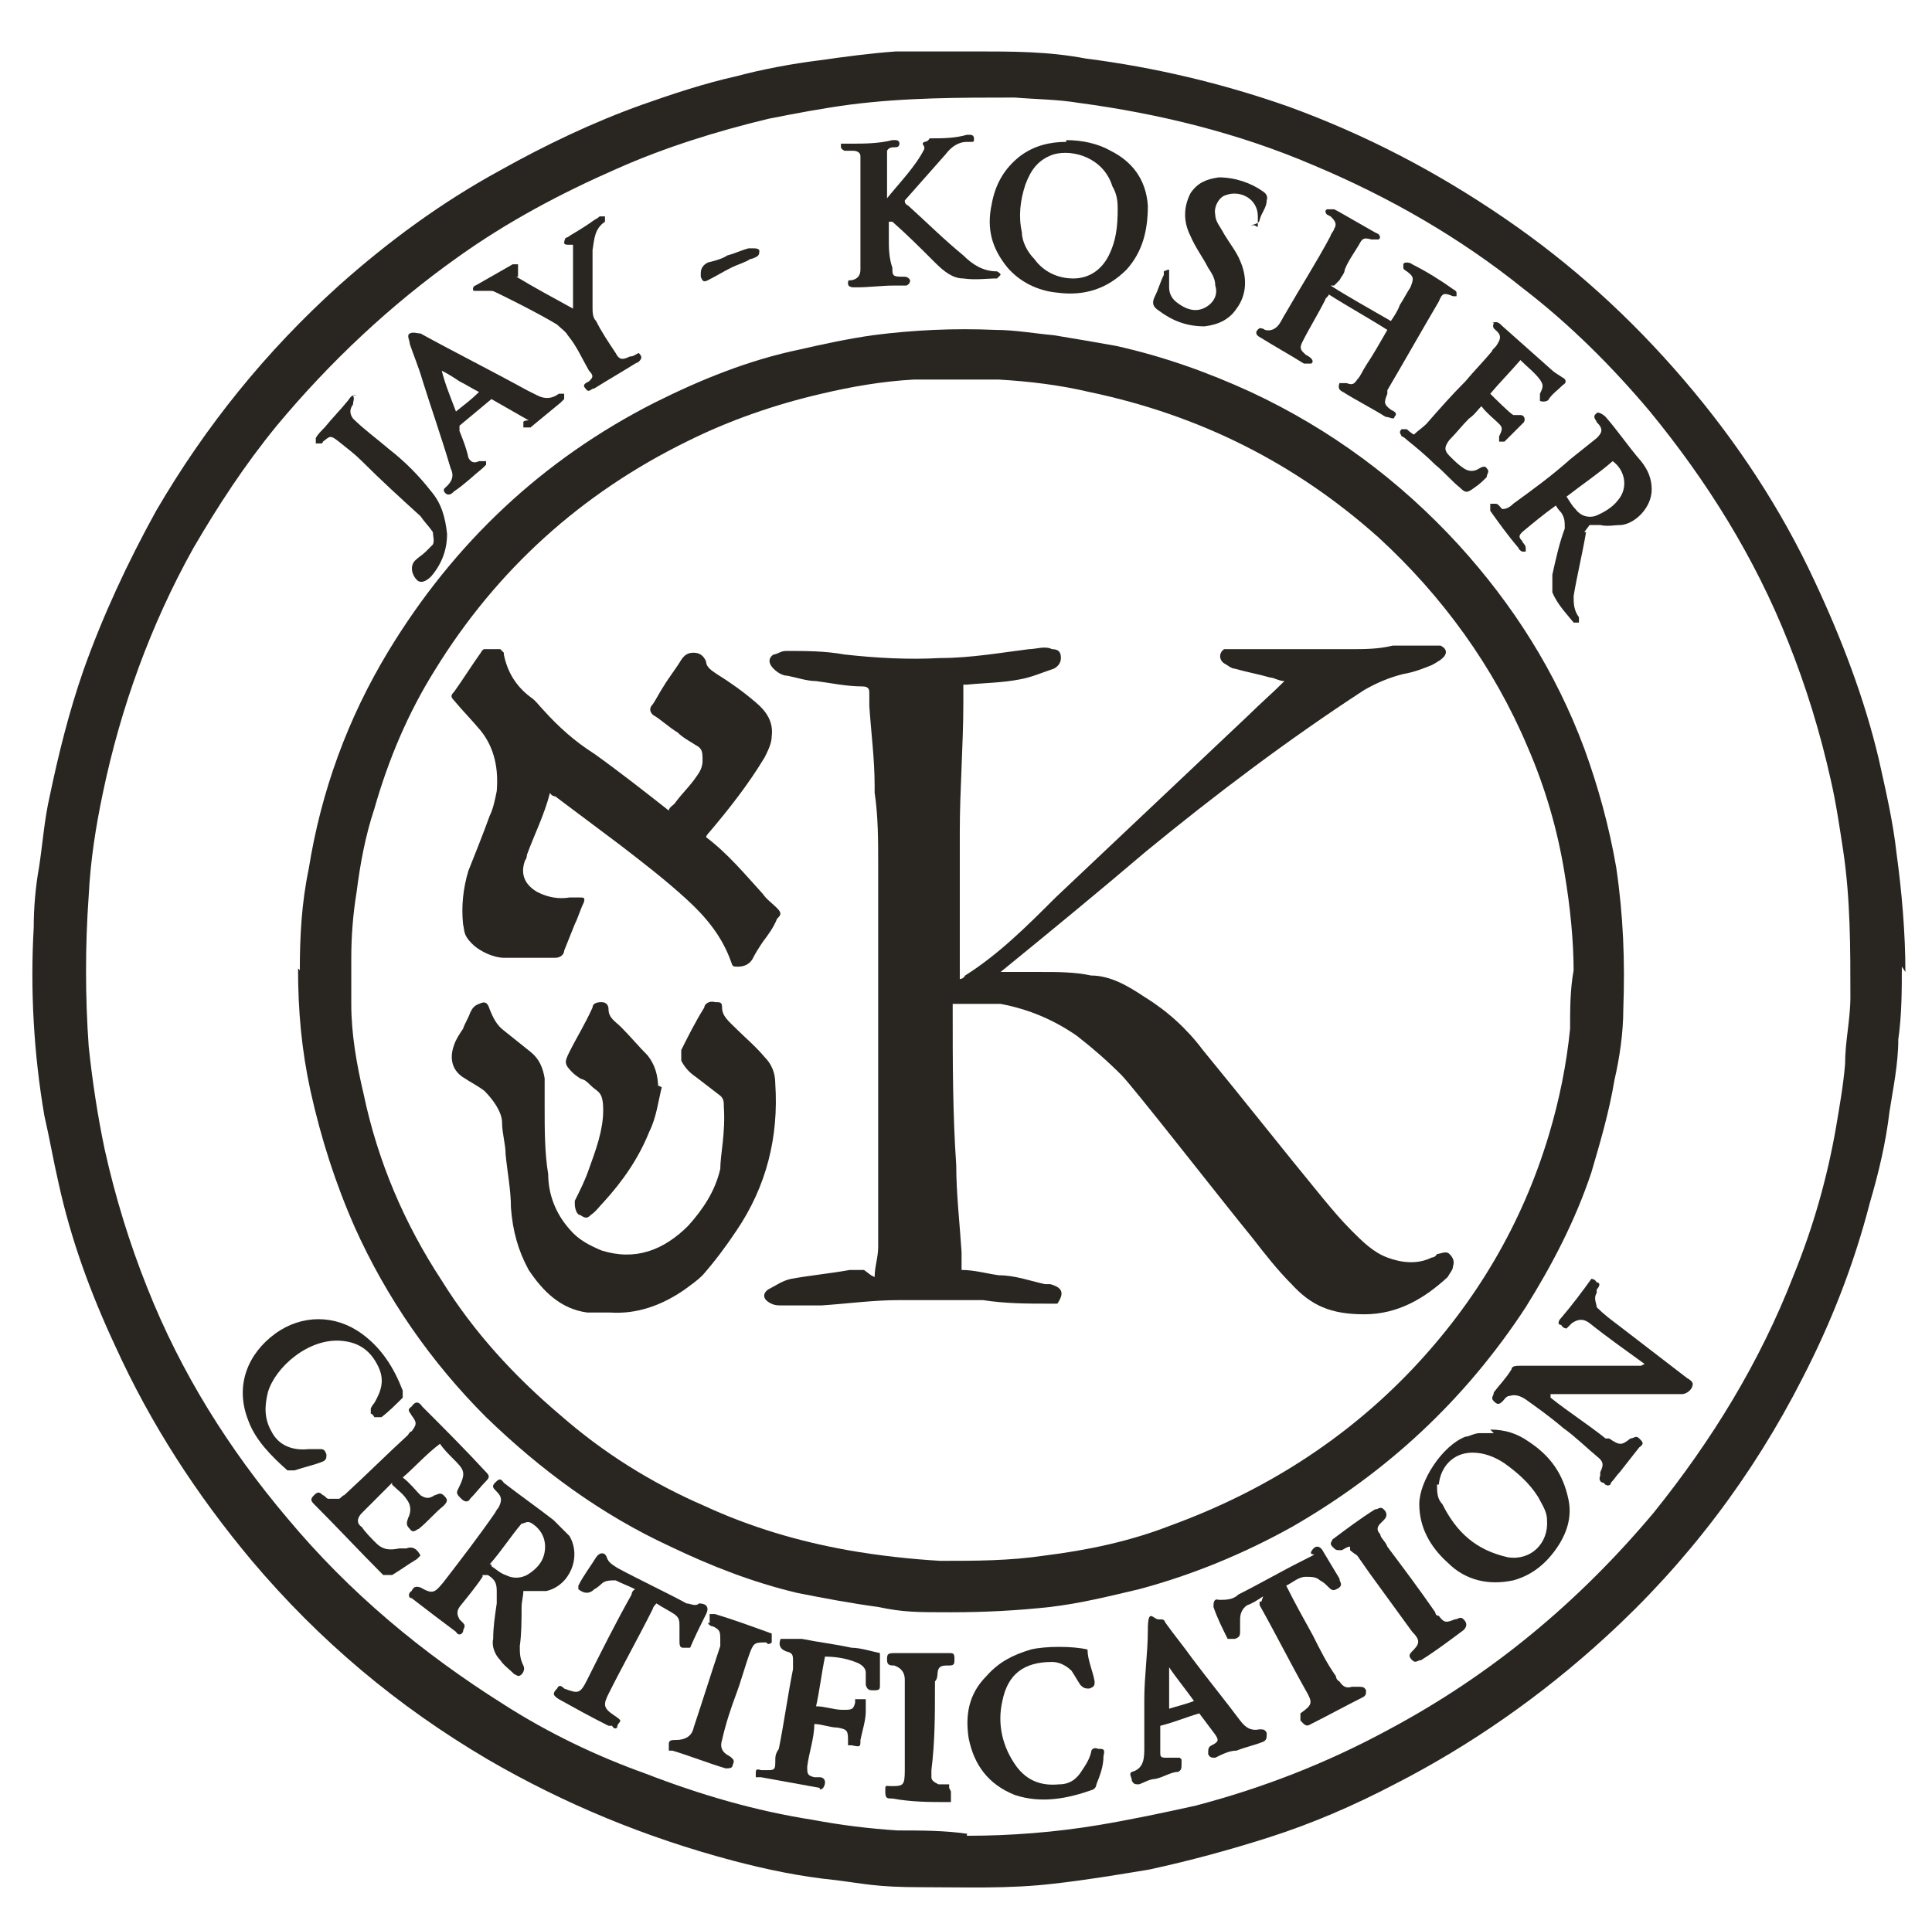 <svg viewBox="0 0 108.9 108.8" version="1.1" xmlns="http://www.w3.org/2000/svg">
  <defs>
    <style>
      .cls-1 {
        fill: #292622;
      }
    </style>
  </defs>
  
  <g>
    <g id="Layer_1">
      <g data-name="Layer_1" id="Layer_1-2">
        <path d="M107.2,54.4c0,1.4,0,2.8-.2,4.2,0,1.4-.3,2.8-.5,4.1-.2,1.7-.6,3.4-1.1,5.1-.9,3.5-2.2,6.8-3.8,9.9-2.8,5.5-6.5,10.4-11.1,14.6-3.6,3.3-7.6,6.1-11.9,8.3-2.3,1.2-4.6,2.2-7.1,3-2.2.7-4.4,1.3-6.7,1.8-1.8.3-3.6.6-5.4.8-2.5.3-5,.2-7.5.2s-3.2-.2-4.8-.4c-2-.2-3.9-.6-5.8-1.1-4.9-1.3-9.5-3.2-13.8-5.7-5.1-3-9.5-6.7-13.3-11.2-3.1-3.7-5.7-7.7-7.7-12.1-1.4-3-2.5-6-3.2-9.2-.3-1.3-.5-2.5-.8-3.8-.6-3.5-.8-7.1-.6-10.6,0-1.1.1-2.3.3-3.4.2-1.3.3-2.7.6-4,.5-2.4,1.1-4.8,1.9-7.1,1.1-3.1,2.5-6.1,4.1-9,2.8-4.8,6.2-9,10.3-12.7,2.8-2.5,5.8-4.7,9.1-6.5,2.5-1.4,5.2-2.7,8-3.7,1.7-.6,3.5-1.2,5.3-1.6,1.5-.4,3.1-.7,4.7-.9,1.4-.2,2.9-.4,4.3-.5,1.5,0,3,0,4.5,0,2.1,0,4.1,0,6.2.4,3.9.5,7.7,1.4,11.4,2.7,4.4,1.6,8.4,3.7,12.2,6.3,3.8,2.6,7.1,5.6,10.1,9.1s5.5,7.3,7.4,11.4c1.5,3.2,2.8,6.6,3.6,10,.4,1.8.8,3.5,1,5.3.3,2.2.5,4.5.5,6.7h0l-.2-.3ZM54.5,103.5c2.5,0,5-.2,7.4-.6,1.8-.3,3.7-.7,5.5-1.1,3.8-1,7.4-2.4,10.9-4.3,5.8-3.1,10.7-7.2,14.9-12.2,3.3-4.1,6-8.5,7.9-13.4,1.1-2.7,1.9-5.5,2.4-8.4.2-1.2.4-2.3.5-3.5,0-1.3.3-2.5.3-3.8,0-2.8,0-5.5-.4-8.2-.2-1.3-.4-2.7-.7-4-.6-2.7-1.4-5.3-2.4-7.8-1.9-4.8-4.6-9.1-7.8-13-2.1-2.5-4.5-4.9-7.1-6.9-3.6-2.9-7.6-5.2-11.9-7-4.2-1.8-8.7-2.9-13.2-3.5-1.2-.2-2.4-.2-3.6-.3-3.1,0-6.2,0-9.3.4-1.5.2-3.1.5-4.6.8-2.9.7-5.8,1.6-8.5,2.8-3.2,1.4-6.2,3-9,5-3.8,2.7-7.2,5.9-10.2,9.5-1.8,2.2-3.3,4.5-4.7,6.9-2.4,4.3-4.1,9-5.1,13.8-.4,1.9-.7,3.8-.8,5.8-.2,2.8-.2,5.7,0,8.5.2,1.9.5,3.9.9,5.8.6,2.7,1.4,5.3,2.4,7.8,1.9,4.8,4.6,9.1,7.9,13,3.5,4.2,7.6,7.6,12.2,10.5,2.5,1.6,5.2,2.9,8,3.9,3.1,1.2,6.2,2.1,9.4,2.6,1.6.3,3.2.5,4.8.6,1.3,0,2.7,0,4,.2h-.1Z" class="cls-1"></path>
        <path d="M16.9,54.7c0-1.9.1-3.8.5-5.7.7-4.4,2.2-8.5,4.5-12.3,3.7-6.1,8.7-10.8,15-14,2.6-1.3,5.3-2.4,8.2-3,1.3-.3,2.7-.6,4.1-.8,2.3-.3,4.6-.4,6.9-.3,1.1,0,2.2.2,3.3.3,1.2.2,2.4.4,3.5.6,2.7.6,5.2,1.5,7.6,2.6,4.5,2.1,8.4,5,11.7,8.6,3.1,3.4,5.5,7.2,7.1,11.5.8,2.2,1.4,4.4,1.8,6.7.4,2.7.5,5.3.4,8,0,1.3-.2,2.7-.5,4-.3,1.8-.8,3.5-1.3,5.2-.9,2.7-2.2,5.2-3.7,7.6-3.4,5.2-7.8,9.3-13.2,12.4-2.7,1.5-5.6,2.7-8.6,3.5-1.7.4-3.3.8-5,1-1.8.2-3.7.3-5.6.3s-2.7,0-4.1-.3c-1.5-.2-3.1-.5-4.6-.8-2.5-.6-4.8-1.5-7.1-2.6-3.9-1.8-7.3-4.3-10.4-7.3-3.1-3.1-5.6-6.7-7.4-10.7-1.1-2.5-1.9-5-2.5-7.7-.5-2.3-.7-4.5-.7-6.9h0ZM88.7,54.8c0-1.8-.2-3.7-.5-5.5-.4-2.5-1.1-4.9-2.1-7.2-1.9-4.5-4.8-8.5-8.4-11.8-4.7-4.2-10.1-6.9-16.3-8.2-1.7-.4-3.4-.6-5.1-.7h-4.8c-1.8.1-3.5.4-5.2.8-2.6.6-5.2,1.5-7.6,2.7-5.9,2.9-10.7,7.2-14.2,12.9-1.5,2.4-2.6,5-3.4,7.8-.5,1.5-.8,3.1-1,4.7-.2,1.2-.3,2.5-.3,3.7v2.6c0,1.7.3,3.4.7,5.1.8,3.8,2.3,7.3,4.4,10.5,1.8,2.9,4.1,5.4,6.7,7.6,2.4,2.1,5.1,3.8,8.1,5.1,2.6,1.2,5.3,2,8.1,2.5,1.7.3,3.5.5,5.2.6,2,0,3.9,0,5.9-.3,2.4-.3,4.8-.8,7.1-1.7,5.2-1.9,9.8-4.8,13.6-8.8,3.6-3.8,6.2-8.2,7.7-13.2.6-2,1-4,1.2-6,0-1.1,0-2.2.2-3.3h0Z" class="cls-1"></path>
        <path d="M75,16.1c1.1.7,2.2,1.3,3.4,2,.2-.3.4-.6.5-.9.2-.3.4-.7.6-1,.2-.5.2-.6-.2-.9,0,0-.2-.1-.2-.2v-.2s0-.1.2-.1c0,0,.2,0,.3.1.8.4,1.6.9,2.3,1.4,0,0,.2.1.2.2v.2h-.2c-.5-.2-.6-.2-.8.3-1,1.7-1.9,3.3-2.9,5,0,0,0,.2,0,.2-.2.5-.2.6.2.9.2.1.4.2.2.4,0,.2-.3,0-.5,0-.8-.5-1.6-.9-2.4-1.4-.2-.1-.3-.2-.2-.5h.4c.3.1.4.1.6-.2.2-.2.3-.5.5-.8.4-.6.8-1.3,1.2-2-1.1-.7-2.2-1.3-3.3-2,0,.1-.2.2-.2.3-.4.8-.9,1.6-1.3,2.4-.2.4,0,.5.2.7,0,0,.2.1.3.2,0,0,.2.2,0,.3h-.4c-.8-.5-1.7-1-2.5-1.5-.2-.1-.3-.3,0-.5,0,0,.2,0,.3.1q.4.1.7-.2c.2-.2.3-.5.5-.8.8-1.4,1.7-2.8,2.5-4.3,0-.1.2-.3.2-.4.2-.3,0-.5-.2-.7,0,0,0,0-.2-.1,0,0-.2-.2,0-.3h.4s0,0,.2.1c.7.4,1.4.8,2.1,1.2,0,0,0,0,.2.1,0,0,.2.2,0,.3h-.4c-.4-.1-.5-.1-.7.3-.3.5-.6.9-.8,1.4,0,.2-.2.4-.3.6h0l-.3.3Z" class="cls-1"></path>
        <path d="M27.2,88.9c-.4.6-.9,1.2-1.3,1.7-.2.3-.1.5,0,.7l.2.2c.2.2,0,.3,0,.5-.1.2-.3.2-.4,0-.8-.6-1.6-1.2-2.5-1.9-.2,0-.2-.3,0-.4.1-.2.2-.3.5-.2.7.4.8.3,1.3-.3,1-1.3,2-2.6,2.9-3.9,0,0,.1-.2.2-.3.2-.4.2-.6-.1-.9-.2-.2-.3-.3-.1-.5.2-.2.3-.3.5,0,.9.7,1.9,1.4,2.8,2.1.3.3.6.6.9.9.7,1.2,0,2.8-1.3,3.1h-1.3c0,.3-.1.6-.1.9,0,.7,0,1.5-.1,2.2,0,.4,0,.7.2,1.1.1.2,0,.4-.1.5-.2.2-.3,0-.4,0-.3-.3-.6-.5-.8-.8-.3-.3-.5-.8-.4-1.2,0-.7.1-1.3.2-2v-.6c0-.4,0-.7-.5-1h-.3ZM27.7,88.3c.3.2.5.4.8.5.4.2.8.2,1.2,0,.5-.3.9-.7,1-1.3.1-.6-.1-1.2-.7-1.6-.3-.2-.4,0-.6,0-.6.7-1.1,1.5-1.8,2.3h.1Z" class="cls-1"></path>
        <path d="M92.7,76.9c-1.1-.8-2.1-1.5-3.1-2.3-.4-.3-.7-.2-1,0,0,0-.2.2-.3.3,0,0-.2,0-.3-.2-.2,0-.2-.2,0-.4.6-.7,1.2-1.5,1.7-2.2h0s.2,0,.3.2c.2,0,.2.2,0,.4v.2c-.2.3,0,.6,0,.8.4.4.8.7,1.2,1,1.3,1,2.6,2,3.9,3,0,0,.4.2.3.4,0,.2-.3.5-.6.5h-7.4v.2c1,.8,2.1,1.5,3.1,2.3h.2c.6.4.7.4,1.2,0,.2,0,.3-.2.5,0s.3.3,0,.5c-.4.5-.7.9-1.1,1.4-.2.2-.3.4-.5.6,0,.2-.3.2-.4,0-.2,0-.3-.2-.2-.4v-.2c.2-.4.2-.6-.2-.9-.6-.5-1.2-1.1-1.9-1.6-.7-.6-1.4-1.1-2.1-1.6-.3-.2-.6-.3-.9-.2-.2,0-.3.2-.4.3-.2.2-.3.2-.5,0s0-.3,0-.5c.3-.4.7-.8,1-1.3,0-.2.3-.2.5-.2h2.7c1.3,0,2.6,0,3.9,0h.2c0,0,0,0,0,0Z" class="cls-1"></path>
        <path d="M60.1,7.9c.9,0,1.8.2,2.5.6,1.2.6,2,1.6,2.1,3.1,0,1.4-.3,2.6-1.2,3.6-1.1,1.1-2.4,1.5-3.9,1.3-1.1-.1-2.1-.6-2.8-1.4-.9-1.1-1.2-2.2-.9-3.6.2-1.1.7-2,1.6-2.7.8-.6,1.7-.8,2.6-.8h0ZM63,11.8c0-.3,0-.8-.3-1.3-.5-1.6-2.2-2.1-3.3-1.8-.9.3-1.3.9-1.6,1.7-.3.9-.4,1.8-.2,2.7,0,.5.3,1.1.7,1.5.5.7,1.3,1.1,2.2,1.1s1.6-.5,2-1.3.5-1.6.5-2.6h0Z" class="cls-1"></path>
        <path d="M84,80.6c.8,0,1.5.2,2.2.7,1.2.8,1.9,1.8,2.2,3.2.2.9,0,1.8-.6,2.7-.6.9-1.4,1.6-2.5,1.9-1.4.3-2.7,0-3.7-1-1-.9-1.6-2-1.6-3.3s1.3-3.3,2.6-3.8c.2,0,.5-.2.8-.2h.8l-.2-.2ZM81,83.7c0,.4,0,.8.3,1.1.8,1.6,1.9,2.6,3.7,3,1.3.2,2.3-.8,2.2-2.1,0-.5-.3-.9-.5-1.3-.5-.8-1.2-1.4-1.9-1.9-.6-.4-1.2-.6-1.8-.6-1.1,0-1.8.8-1.9,1.8h0Z" class="cls-1"></path>
        <path d="M89.4,30c-.2,1.2-.5,2.4-.7,3.6,0,.4,0,.8.3,1.2v.3h-.3c-.4-.5-.9-1-1.2-1.7,0-.3,0-.7,0-1,.2-.9.4-1.8.7-2.6,0-.4,0-.6-.2-.9,0,0-.2-.2-.3-.4-.7.5-1.3,1-1.9,1.5-.2.2-.2.3,0,.5,0,.1.2.2.2.4v.2h-.2s-.2-.1-.2-.2c-.6-.7-1.1-1.4-1.6-2.1h0v-.4h.3c.2,0,.3.3.4.3.2,0,.4-.1.6-.3,1.1-.8,2.2-1.6,3.2-2.5.5-.4,1-.8,1.5-1.2.3-.3.4-.5,0-.9,0-.1-.3-.3,0-.5,0-.1.3,0,.5.2.7.8,1.3,1.7,2,2.5.4.5.6,1,.6,1.6,0,1-.9,1.9-1.7,2-.4,0-.8.1-1.2,0h-.6l-.3.4ZM88.3,28c.2.3.3.5.5.7.3.4.7.5,1.1.4.5-.2,1-.5,1.3-.9.6-.7.4-1.7-.3-2.2-.8.7-1.7,1.3-2.6,2h0Z" class="cls-1"></path>
        <path d="M49.9,11.3c.8-1,1.7-1.9,2.2-2.9,0,0,0-.1,0-.1,0-.1-.2-.2,0-.3,0,0,.2,0,.3-.2.7,0,1.4,0,2.1-.2h.2s.2,0,.2.2,0,.2-.2.2h-.2c-.5,0-.9.3-1.2.7-.8.9-1.5,1.7-2.3,2.6,0,.1,0,.2.2.3,1,.9,2,1.9,3.1,2.8.5.5,1.1.9,1.9.9,0,0,.2.1.2.2l-.2.2h0c-.6,0-1.2.1-1.9,0-.6,0-1.1-.4-1.6-.9-.8-.8-1.6-1.6-2.4-2.3h-.2v.9c0,.6,0,1.1.2,1.7,0,.4,0,.5.5.5h.2s.2,0,.3.2q0,.2-.2.3h-.7c-.7,0-1.4.1-2.1.1h-.2c0,0-.3,0-.3-.2s0-.2.2-.2q.5-.1.5-.6c0-.7,0-1.3,0-2,0-.5,0-.9,0-1.4,0-.6,0-1.2,0-1.8,0-.4,0-.8,0-1.2,0-.2-.2-.3-.4-.3h-.5s-.2-.1-.2-.2c0,0,0-.2,0-.2.2,0,.3,0,.5,0,.8,0,1.6,0,2.4-.2h.2s.2,0,.2.2c0,0,0,.2-.2.2s-.4,0-.5.2v2.4s0,.2,0,.4h.3Z" class="cls-1"></path>
        <path d="M22.1,83.6c-.6.6-1.1,1.1-1.7,1.7-.3.3-.3.6,0,.8.2.3.5.6.8.9.4.4.8.4,1.3.3.1,0,.3,0,.4,0q.5-.2.8.4l-.2.2c-.5.3-.9.6-1.4.9-.2,0-.3,0-.5,0-1.3-1.3-2.6-2.7-3.9-4-.2-.2-.2-.3,0-.5s.3-.2.5,0c.1,0,.2.2.3.2.2,0,.4,0,.6,0,.1,0,.2-.2.3-.2,1.2-1.1,2.4-2.3,3.6-3.4,0,0,.1-.2.2-.2.3-.4.3-.5,0-.9-.1-.2-.3-.3,0-.5.2-.3.4-.3.6,0,1.2,1.2,2.4,2.4,3.6,3.7.2.2.2.3,0,.5-.3.3-.6.7-.9,1-.1.2-.3.2-.5,0s-.3-.3-.2-.5c.5-1,.4-1.1-.3-1.8-.2-.2-.5-.5-.7-.8-.8.6-1.4,1.3-2.1,1.9.4.3.7.7,1,1,.3.2.5.2.8,0,.1,0,.3-.2.5,0s.3.3,0,.6c-.5.4-.9.9-1.4,1.3-.1,0-.3.3-.5,0-.2-.2-.2-.3-.1-.6q.3-.6-.1-1.1c-.2-.3-.5-.5-.8-.8h0Z" class="cls-1"></path>
        <path d="M66.6,99.2v.2c0,.3,0,.4-.2.5-.4,0-.8.3-1.3.4-.3,0-.6.2-.9.3-.2,0-.3,0-.4-.2,0-.2-.2-.4,0-.5.7-.2.7-.8.7-1.4,0-.9,0-1.8,0-2.7,0-1.3.2-2.6.2-3.9s.3-.6.6-.6.3,0,.4.2c.5.7,1,1.3,1.5,2,.9,1.2,1.8,2.3,2.7,3.5.3.4.6.6,1.1.5.2,0,.3,0,.4.2,0,.3,0,.4-.2.5-.5.2-1,.3-1.5.5-.4,0-.8.2-1.2.4-.2,0-.3,0-.4-.2,0-.3,0-.4.2-.5.4-.2.4-.3.2-.6-.3-.4-.6-.8-.9-1.2-.7.2-1.4.5-2.2.7v1.5c0,.2,0,.3.3.3h.8ZM65.7,96.4c.6-.2,1.1-.3,1.6-.5-.5-.7-1-1.3-1.4-1.9h0c0,.8,0,1.5,0,2.4h0Z" class="cls-1"></path>
        <path d="M42.6,100.3v-.3c0-.2,0-.3.3-.2h.3c.4,0,.5,0,.5-.4s0-.5.2-.8c.3-1.5.5-3,.8-4.5v-.4c0-.4,0-.5-.4-.6q-.5-.2-.3-.7h1.2c1,.2,1.9.3,2.8.5.5,0,1.1.2,1.6.3v1.8c0,.2,0,.3-.3.3s-.4,0-.5-.3c0-.2,0-.4,0-.7,0-.3-.3-.5-.6-.6-.5-.2-1.1-.3-1.7-.3-.2,1-.3,1.9-.5,2.8.5,0,1,.2,1.5.2s.6,0,.7-.4c0,0,0,0,0-.2h.6v.7c0,.5-.2,1.1-.3,1.6,0,.4,0,.4-.5.3h-.2v-.2c0-.6,0-.7-.6-.8-.4,0-.9-.2-1.3-.2,0,.8-.3,1.6-.4,2.4,0,.4,0,.5.4.6h.3c.3,0,.4.3.2.6,0,0-.2.2-.2,0-1.1-.2-2.2-.4-3.3-.6h-.3Z" class="cls-1"></path>
        <path d="M61.3,93c0,.6.3,1.2.4,1.8,0,.2,0,.3-.3.4-.2,0-.3,0-.5-.2-.2-.3-.3-.5-.5-.8-.3-.3-.7-.5-1.1-.5-1.6,0-2.5.7-2.8,2.2-.3,1.3,0,2.6.8,3.7.6.8,1.4,1.1,2.4,1,.6,0,1-.3,1.3-.8.2-.3.4-.6.5-1,0-.2.2-.3.4-.2.3,0,.4,0,.3.4,0,.6-.2,1.1-.4,1.6,0,0,0,.2-.2.3-1.4.5-2.9.8-4.4.3-1.5-.6-2.3-1.7-2.6-3.2-.2-1.3,0-2.5,1-3.5.7-.8,1.5-1.2,2.5-1.5.8-.2,2.4-.2,3.2,0h0Z" class="cls-1"></path>
        <path d="M20.9,79.4c0,0,.1-.2.2-.3.4-.7.6-1.3.2-2.1-.4-.8-1-1.3-2-1.4-1.9-.2-3.8,1.5-4.2,2.9-.2.8-.2,1.5.2,2.2.4.8,1.2,1.1,2.1,1h.6c.2,0,.3,0,.4.3,0,.2,0,.3-.2.4-.5.2-1,.3-1.6.5h-.4c-.9-.8-1.8-1.7-2.2-2.8-.8-2,0-3.8,1.5-4.9,1.5-1.1,3.4-1.1,4.9,0,1.1.8,1.8,1.9,2.3,3.2v.4c-.4.4-.8.8-1.2,1.1-.1,0-.3,0-.4,0,0,0-.1-.2-.2-.2h0v-.3Z" class="cls-1"></path>
        <path d="M29.8,23.7c-.7-.4-1.4-.8-2.1-1.2-.6.5-1.2,1-1.8,1.5v.3c.2.5.4,1,.5,1.5q.2.4.6.2h.4v.2l-.2.2c-.5.4-1,.9-1.6,1.3h0c-.1.1-.3.3-.5.1-.2-.2,0-.3.1-.4.3-.3.4-.6.2-1-.5-1.7-1.1-3.4-1.6-5-.2-.7-.5-1.4-.7-2,0-.2-.2-.5,0-.6s.4,0,.6,0c2,1.1,4,2.1,6,3.2.2.1.4.2.6.3.4.2.8.2,1.2-.1h.3v.3l-.2.2c-.6.5-1.1.9-1.7,1.4h-.4v-.3h0c0-.1.3-.1.3-.1ZM27,22.1c-.4-.2-.7-.4-1.1-.6-.3-.2-.6-.4-1-.6h0c.2.8.5,1.5.8,2.3.5-.4.9-.7,1.3-1.1Z" class="cls-1"></path>
        <path d="M38.9,92.9c-.2,0-.3,0-.4,0-.2,0-.2-.2-.2-.4s0-.5,0-.8,0-.5-.3-.7-.7-.4-1-.6c0,0-.2.2-.2.3-.8,1.6-1.7,3.2-2.5,4.8h0c-.3.6-.3.8.3,1.2s.3.3.2.6c0,.2-.2.2-.3,0h-.2c-1-.5-1.9-1-2.8-1.5-.3-.2-.4-.3-.1-.6.1-.2.2-.2.4,0,.8.3.9.3,1.3-.5.8-1.6,1.6-3.2,2.5-4.8,0,0,0-.2.2-.3-.4-.2-.7-.3-1.1-.5-.3,0-.6,0-.8.2,0,0-.2.2-.4.3q-.4.4-.9,0v-.2c.3-.6.7-1.1,1-1.6.2-.3.5-.3.6,0s.3.4.6.6c1.3.7,2.6,1.3,3.9,2,.2,0,.5.2.7,0,.4,0,.6.2.4.6-.3.6-.6,1.2-.9,1.9h0Z" class="cls-1"></path>
        <path d="M71.2,90c-.3.2-.6.4-.9.5-.3.2-.4.5-.4.8s0,.4,0,.6c0,.3,0,.4-.3.5-.2,0-.3,0-.4,0-.3-.6-.6-1.2-.8-1.8,0-.2,0-.5.3-.4.4,0,.8,0,1.1-.3,1.2-.6,2.4-1.3,3.6-1.9s.4-.2.5-.5c.2-.4.5-.4.7,0,.3.5.6,1,.9,1.5,0,.2.2.3,0,.5-.3.2-.4.2-.6,0s-.3-.3-.5-.4c-.2-.2-.5-.2-.8-.2-.4,0-.7.3-1.1.5.5,1,1,1.9,1.5,2.8.4.8.8,1.6,1.3,2.3,0,0,0,.2.2.3.2.3.4.4.7.3,0,0,.2,0,.3,0,.3,0,.4,0,.5.2,0,.2,0,.3-.2.4-1,.5-1.9,1-2.9,1.5-.3.2-.4,0-.6-.2,0-.2,0-.3,0-.4.7-.5.7-.6.3-1.3-.9-1.6-1.7-3.2-2.6-4.8v-.2h0,.1Z" class="cls-1"></path>
        <path d="M84.1,18.2c.3-.1.4,0,.6.2.9.8,1.8,1.6,2.7,2.4.2.2.4.3.7.5.2.1.2.3,0,.4-.3.3-.6.5-.8.8,0,.1-.3.2-.5.1,0-.1,0-.3,0-.4.2-.4.2-.5,0-.8-.3-.4-.7-.7-1.1-1.1-.6.7-1.2,1.3-1.7,1.9.2.2,1.1,1.1,1.3,1.2h.4c.2,0,.3.2.2.4-.4.4-.7.7-1.1,1.1h-.3v-.3h0c.2-.4.2-.5,0-.7-.3-.3-.7-.6-1-1-.2.2-.4.5-.7.7-.4.4-.7.8-1.1,1.2-.3.4-.3.6,0,.9s.5.5.8.7.6.2.9,0h0c0,0,.3-.2.4,0,.2.2,0,.3,0,.5-.2.2-.4.4-.7.6-.4.3-.5.3-.8,0-.5-.4-.9-.9-1.4-1.3-.5-.5-1.1-1-1.6-1.4,0,0-.2-.2-.3-.2,0-.1-.2-.2,0-.4h.3c0,0,.2.2.4.3.2-.2.5-.4.7-.6.7-.8,1.4-1.6,2.2-2.4.5-.6,1-1.1,1.5-1.7,0-.1.2-.2.3-.4.2-.3.2-.5,0-.7s-.3-.2-.2-.5h0Z" class="cls-1"></path>
        <path d="M29.1,15.6c1,.6,2.1,1.2,3.2,1.8v-2.9c0-.2,0-.5,0-.7h-.3s-.2,0-.2-.1c0,0,0-.2.1-.3,0,0,.1,0,.2-.1.5-.3,1-.6,1.4-.9,0,0,.2-.1.3-.2h.3v.3c-.6.4-.6,1-.7,1.6v3.2c0,.3,0,.6.2.8.3.6.7,1.2,1.1,1.8.2.4.4.4.8.2.2,0,.3-.1.5-.2.2.2.2.3,0,.5,0,0,0,0-.2.1-.8.5-1.5.9-2.3,1.4-.2,0-.3.3-.5,0-.2-.2,0-.3.2-.4.2-.2.3-.3,0-.6-.4-.7-.7-1.4-1.2-2-.1-.2-.4-.4-.6-.6-1-.6-2-1.1-3-1.6s-.5-.2-.7-.3h-1c-.1-.1,0-.3.1-.3.7-.4,1.4-.8,2.1-1.2h.3v.5h0v.2Z" class="cls-1"></path>
        <path d="M70.9,12.8v-.6c0-1-1-1.5-1.8-1.2-.4.1-.7.7-.6,1.1,0,.4.3.7.5,1.1.3.5.7,1,.9,1.5.4.9.4,1.9-.2,2.7-.4.6-1,.9-1.8,1-1,0-1.8-.3-2.6-.9-.3-.2-.4-.4-.2-.8.2-.4.3-.8.5-1.2v-.2s.2-.1.3-.1c0,.1,0,.2,0,.3v.7c0,.4.2.7.5.9.4.3.9.5,1.4.3s.9-.7.7-1.3c0-.4-.2-.7-.4-1-.3-.6-.7-1.1-1-1.8-.4-.8-.4-1.6,0-2.4.4-.6.9-.8,1.6-.9.9,0,1.8.3,2.5.8q.3.2.2.5c0,.4-.3.7-.4,1.1q0,.2-.5.3h.2Z" class="cls-1"></path>
        <path d="M19.9,22.3c.1.2,0,.3,0,.5q-.3.4,0,.8c.6.6,1.3,1.1,2,1.7.9.7,1.7,1.5,2.4,2.4.6.7.8,1.5.9,2.4,0,.9-.3,1.7-.9,2.4-.3.3-.6.4-.8.2-.3-.3-.4-.8-.1-1.1.2-.2.4-.3.6-.5l.4-.4c.1-.2,0-.5,0-.7-.2-.3-.5-.6-.7-.9-1.1-1-2.2-2-3.3-3.1-.4-.4-.8-.7-1.3-1.1s-.5-.3-.9,0c0,0,0,.1-.1.1h-.3v-.3c.1-.2.3-.4.5-.6.4-.5.9-1,1.3-1.5.1-.1.2-.4.5-.3h-.2Z" class="cls-1"></path>
        <path d="M40,91.5c0-.2,0-.3,0-.5h.3c1,.3,2.1.7,3.2,1.1,0,.2,0,.3,0,.5,0,0-.2.2-.3,0h0c-.6,0-.7,0-.9.5-.3.8-.5,1.6-.8,2.4s-.6,1.7-.8,2.6q-.2.6.4.9c.3.2.3.3.2.5,0,.2-.2.2-.4.2-1-.3-2-.7-3-1h-.2v-.4c0-.2.2-.2.4-.2.5,0,.9-.2,1-.7.5-1.5,1-3.1,1.5-4.6v-.3c0-.5,0-.6-.4-.8,0,0-.2,0-.3-.2h0Z" class="cls-1"></path>
        <path d="M53.6,101v.6h-.2c-1,0-2,0-3.1-.2-.3,0-.4,0-.4-.4s0-.3.3-.3c.7,0,.8,0,.8-.9s0-1.9,0-2.9v-2.2q0-.6-.6-.8c-.2,0-.4,0-.4-.3s0-.4.4-.4c1,0,2,0,3.1,0,.2,0,.3,0,.3.3s0,.4-.3.4-.5,0-.6.2,0,.5-.2.7v.3c0,1.6,0,3.1-.2,4.7v.4c0,.2.2.3.4.4.2,0,.3,0,.6,0h0v.2Z" class="cls-1"></path>
        <path d="M76.1,87.2c-.2,0-.4.2-.5.2-.3,0-.3,0-.5-.2s0-.3,0-.4c.8-.6,1.6-1.2,2.4-1.7.2,0,.3-.2.5,0s.2.4,0,.6l-.2.2c-.2.2-.2.4,0,.6,0,.2.3.4.4.7.9,1.2,1.8,2.4,2.7,3.7,0,0,0,.2.2.2.3.4.4.4.9.2.2,0,.3-.2.5,0s.2.4,0,.6c-.8.6-1.6,1.2-2.4,1.7-.2,0-.3.2-.5,0s-.2-.3,0-.5c.4-.4.5-.6,0-1.1-.8-1.1-1.6-2.2-2.4-3.3-.2-.3-.5-.7-.7-1,0,0-.3-.2-.4-.3h0v-.2Z" class="cls-1"></path>
        <path d="M39.5,15.4q0-.4.4-.6c.4-.1.8-.2,1.1-.4.4-.1.8-.3,1.2-.4h.2c.2,0,.3,0,.4.1,0,.2,0,.3-.2.4,0,0-.2.1-.3.1-.3.2-.7.3-1.1.5-.4.2-.9.5-1.3.7-.2.1-.3.1-.4-.2v-.4h0v.2Z" class="cls-1"></path>
        <path d="M49.3,72c0-.6.2-1.1.2-1.7s0-1.5,0-2.3v-19.3c0-1.3,0-2.7-.2-4v-.4c0-1.5-.2-3-.3-4.5v-.7c0-.2,0-.4-.4-.4-.9,0-1.8-.2-2.6-.3-.5,0-1.1-.2-1.6-.3-.3,0-.6-.2-.8-.4-.3-.3-.3-.6,0-.8.2,0,.4-.2.7-.2,1.1,0,2.2,0,3.3.2,1.8.2,3.6.3,5.4.2,1.7,0,3.4-.3,5-.5.4,0,.9-.2,1.3,0,.4,0,.5.2.5.5s-.2.5-.4.6c-.6.2-1.3.5-1.9.6-1,.2-2,.2-3,.3h-.2c0,.3,0,.6,0,1,0,2.4-.2,4.9-.2,7.3v8.3c0,0,.2,0,.3-.2,1.9-1.2,3.5-2.8,5.1-4.4,3.6-3.4,7.2-6.8,10.9-10.3.6-.6,1.3-1.2,2-1.9-.3,0-.6-.2-.8-.2-.7-.2-1.3-.3-2-.5-.2,0-.4-.2-.6-.3-.3-.2-.3-.6,0-.8.2,0,.4,0,.6,0,.6,0,1.2,0,1.8,0h4.7c.8,0,1.6,0,2.4-.2.7,0,1.4,0,2.1,0s.4,0,.6,0c.4.2.4.5,0,.8,0,0-.3.2-.5.3-.5.2-1,.4-1.6.5-.8.2-1.5.5-2.2.9-4.3,2.8-8.4,5.9-12.3,9.1-2.7,2.3-5.5,4.6-8.2,6.8,0,0,0,0-.2,0h2.5c.9,0,1.9,0,2.8.2,1.1,0,2.1.6,3,1.2,1.3.8,2.4,1.8,3.3,3,2.3,2.8,4.5,5.6,6.8,8.4.5.6,1,1.2,1.6,1.8.6.6,1.2,1.2,2,1.5s1.7.4,2.5,0c0,0,.2,0,.3-.2.2,0,.5-.2.7,0s.3.4.2.7c0,.2-.2.4-.3.6-1.3,1.2-2.8,2.1-4.7,2.1s-3-.5-4.1-1.7c-.8-.8-1.5-1.7-2.2-2.6-1.8-2.2-6.7-8.5-7.4-9.2-.8-.8-1.6-1.5-2.5-2.2-1.3-.9-2.7-1.5-4.3-1.8-.8,0-1.5,0-2.3,0h-.4v.4c0,2.9,0,5.8.2,8.7,0,1.6.2,3.3.3,4.9v1c.7,0,1.4.2,2.1.3.9,0,1.7.3,2.6.5h.3c.7.2.8.5.4,1.1h-.5c-1.2,0-2.4,0-3.7-.2-1.5,0-3.1,0-4.7,0-1.5,0-2.9.2-4.4.3-.7,0-1.5,0-2.2,0-.3,0-.5,0-.8-.2s-.3-.5,0-.7c.4-.2.8-.5,1.3-.6,1.1-.2,2.2-.3,3.3-.5.2,0,.5,0,.8,0h0l.4.3Z" class="cls-1"></path>
        <path d="M28.4,36.9c.2,1,.7,1.8,1.5,2.4.3.2.5.5.7.7.9,1,1.8,1.8,2.9,2.5,1.4,1,2.8,2.1,4.2,3.2,0-.2.3-.3.4-.5.3-.4.7-.8,1-1.2.2-.3.5-.6.5-1.1s0-.7-.4-.9c-.3-.2-.7-.4-1-.7-.5-.3-.9-.7-1.4-1-.2-.2-.2-.4,0-.6.2-.3.4-.7.6-1,.3-.5.7-1,1-1.5.2-.3.4-.4.7-.4q.5,0,.7.5c0,.3.3.5.6.7.8.5,1.5,1,2.2,1.6.6.5,1,1.1.9,1.9,0,.4-.2.8-.4,1.2-.9,1.5-2,2.9-3.1,4.2,0,0-.2.2-.2.3,0,0,0,0,0,0,1.2.9,2.2,2.1,3.2,3.2.2.3.5.5.8.8s.2.4,0,.6c-.2.5-.5.9-.8,1.3-.2.3-.4.6-.6,1-.2.3-.5.4-.8.4s-.3,0-.4-.3c-.5-1.4-1.4-2.5-2.5-3.5-1.2-1.1-2.5-2.1-3.8-3.1-1.2-.9-2.4-1.8-3.6-2.7,0,0-.2,0-.3-.2-.3,1.2-.9,2.4-1.3,3.5,0,0,0,.2-.1.3-.3.8,0,1.4.7,1.8.6.3,1.2.4,1.8.3h.6c.2,0,.3,0,.2.3-.2.4-.3.8-.5,1.2-.2.5-.4,1-.6,1.5,0,.2-.2.4-.5.4s-.8,0-1.3,0h-1.6c-.5,0-1.3-.3-1.8-.8s-.4-.7-.5-1.1c-.1-1,0-2,.3-3,.4-1,.8-2,1.2-3.1.2-.4.3-.9.4-1.4.1-1.2-.1-2.4-.9-3.4-.5-.6-1-1.1-1.5-1.7-.2-.2-.2-.3,0-.5.5-.7,1-1.5,1.5-2.2,0,0,.1-.2.2-.2.3,0,.6,0,.9,0h0l.2.2Z" class="cls-1"></path>
        <path d="M40.8,62.4c0-.3,0-.5-.3-.7-.4-.3-.9-.7-1.3-1-.3-.2-.6-.5-.8-.9,0-.2,0-.4,0-.6.4-.8.8-1.6,1.3-2.4,0-.2.3-.4.6-.3.3,0,.4,0,.4.3,0,.5.4.8.8,1.2.5.5,1.1,1,1.6,1.6.4.4.6.9.6,1.5.2,3-.5,5.8-2.2,8.3-.6.9-1.2,1.7-1.9,2.5-.3.3-.6.5-1,.8-1.3.9-2.7,1.4-4.2,1.3h-1.3c-1.5-.2-2.5-1.2-3.3-2.4-.6-1.1-.9-2.2-1-3.5,0-1-.2-2-.3-3,0-.6-.2-1.2-.2-1.8s-.5-1.3-1-1.8c-.4-.3-.8-.5-1.1-.7-.7-.4-.9-1.1-.6-1.9.1-.3.3-.6.5-.9.1-.3.3-.6.4-.9.1-.2.2-.4.5-.5.4-.2.5,0,.6.3.2.5.4.9.8,1.2.5.4,1,.8,1.5,1.2s.7.9.8,1.5v1.6c0,1.3,0,2.6.2,3.8,0,1.1.4,2.2,1.2,3.1.5.6,1.1.9,1.8,1.2,1.9.6,3.5,0,4.9-1.4.8-.9,1.5-1.9,1.8-3.2,0-.8.3-2,.2-3.5h0Z" class="cls-1"></path>
        <path d="M37.3,61.3c-.2.8-.3,1.7-.7,2.5-.6,1.5-1.5,2.8-2.6,4-.2.2-.4.5-.7.7-.2.2-.3.2-.6,0-.2,0-.3-.4-.3-.6,0,0,0-.2,0-.2.3-.6.6-1.2.8-1.8.4-1.1.8-2.2.8-3.3s-.3-1-.7-1.4-.4-.3-.6-.4c0,0-.3-.2-.4-.3-.5-.5-.5-.6-.2-1.2.4-.8.9-1.6,1.3-2.5,0-.2.2-.3.5-.3s.4.2.4.4c0,.5.4.7.7,1,.5.5,1,1.1,1.5,1.6.4.5.6,1.1.6,1.9h0v-.2Z" class="cls-1"></path>
      </g>
    </g>
  </g>
</svg>
